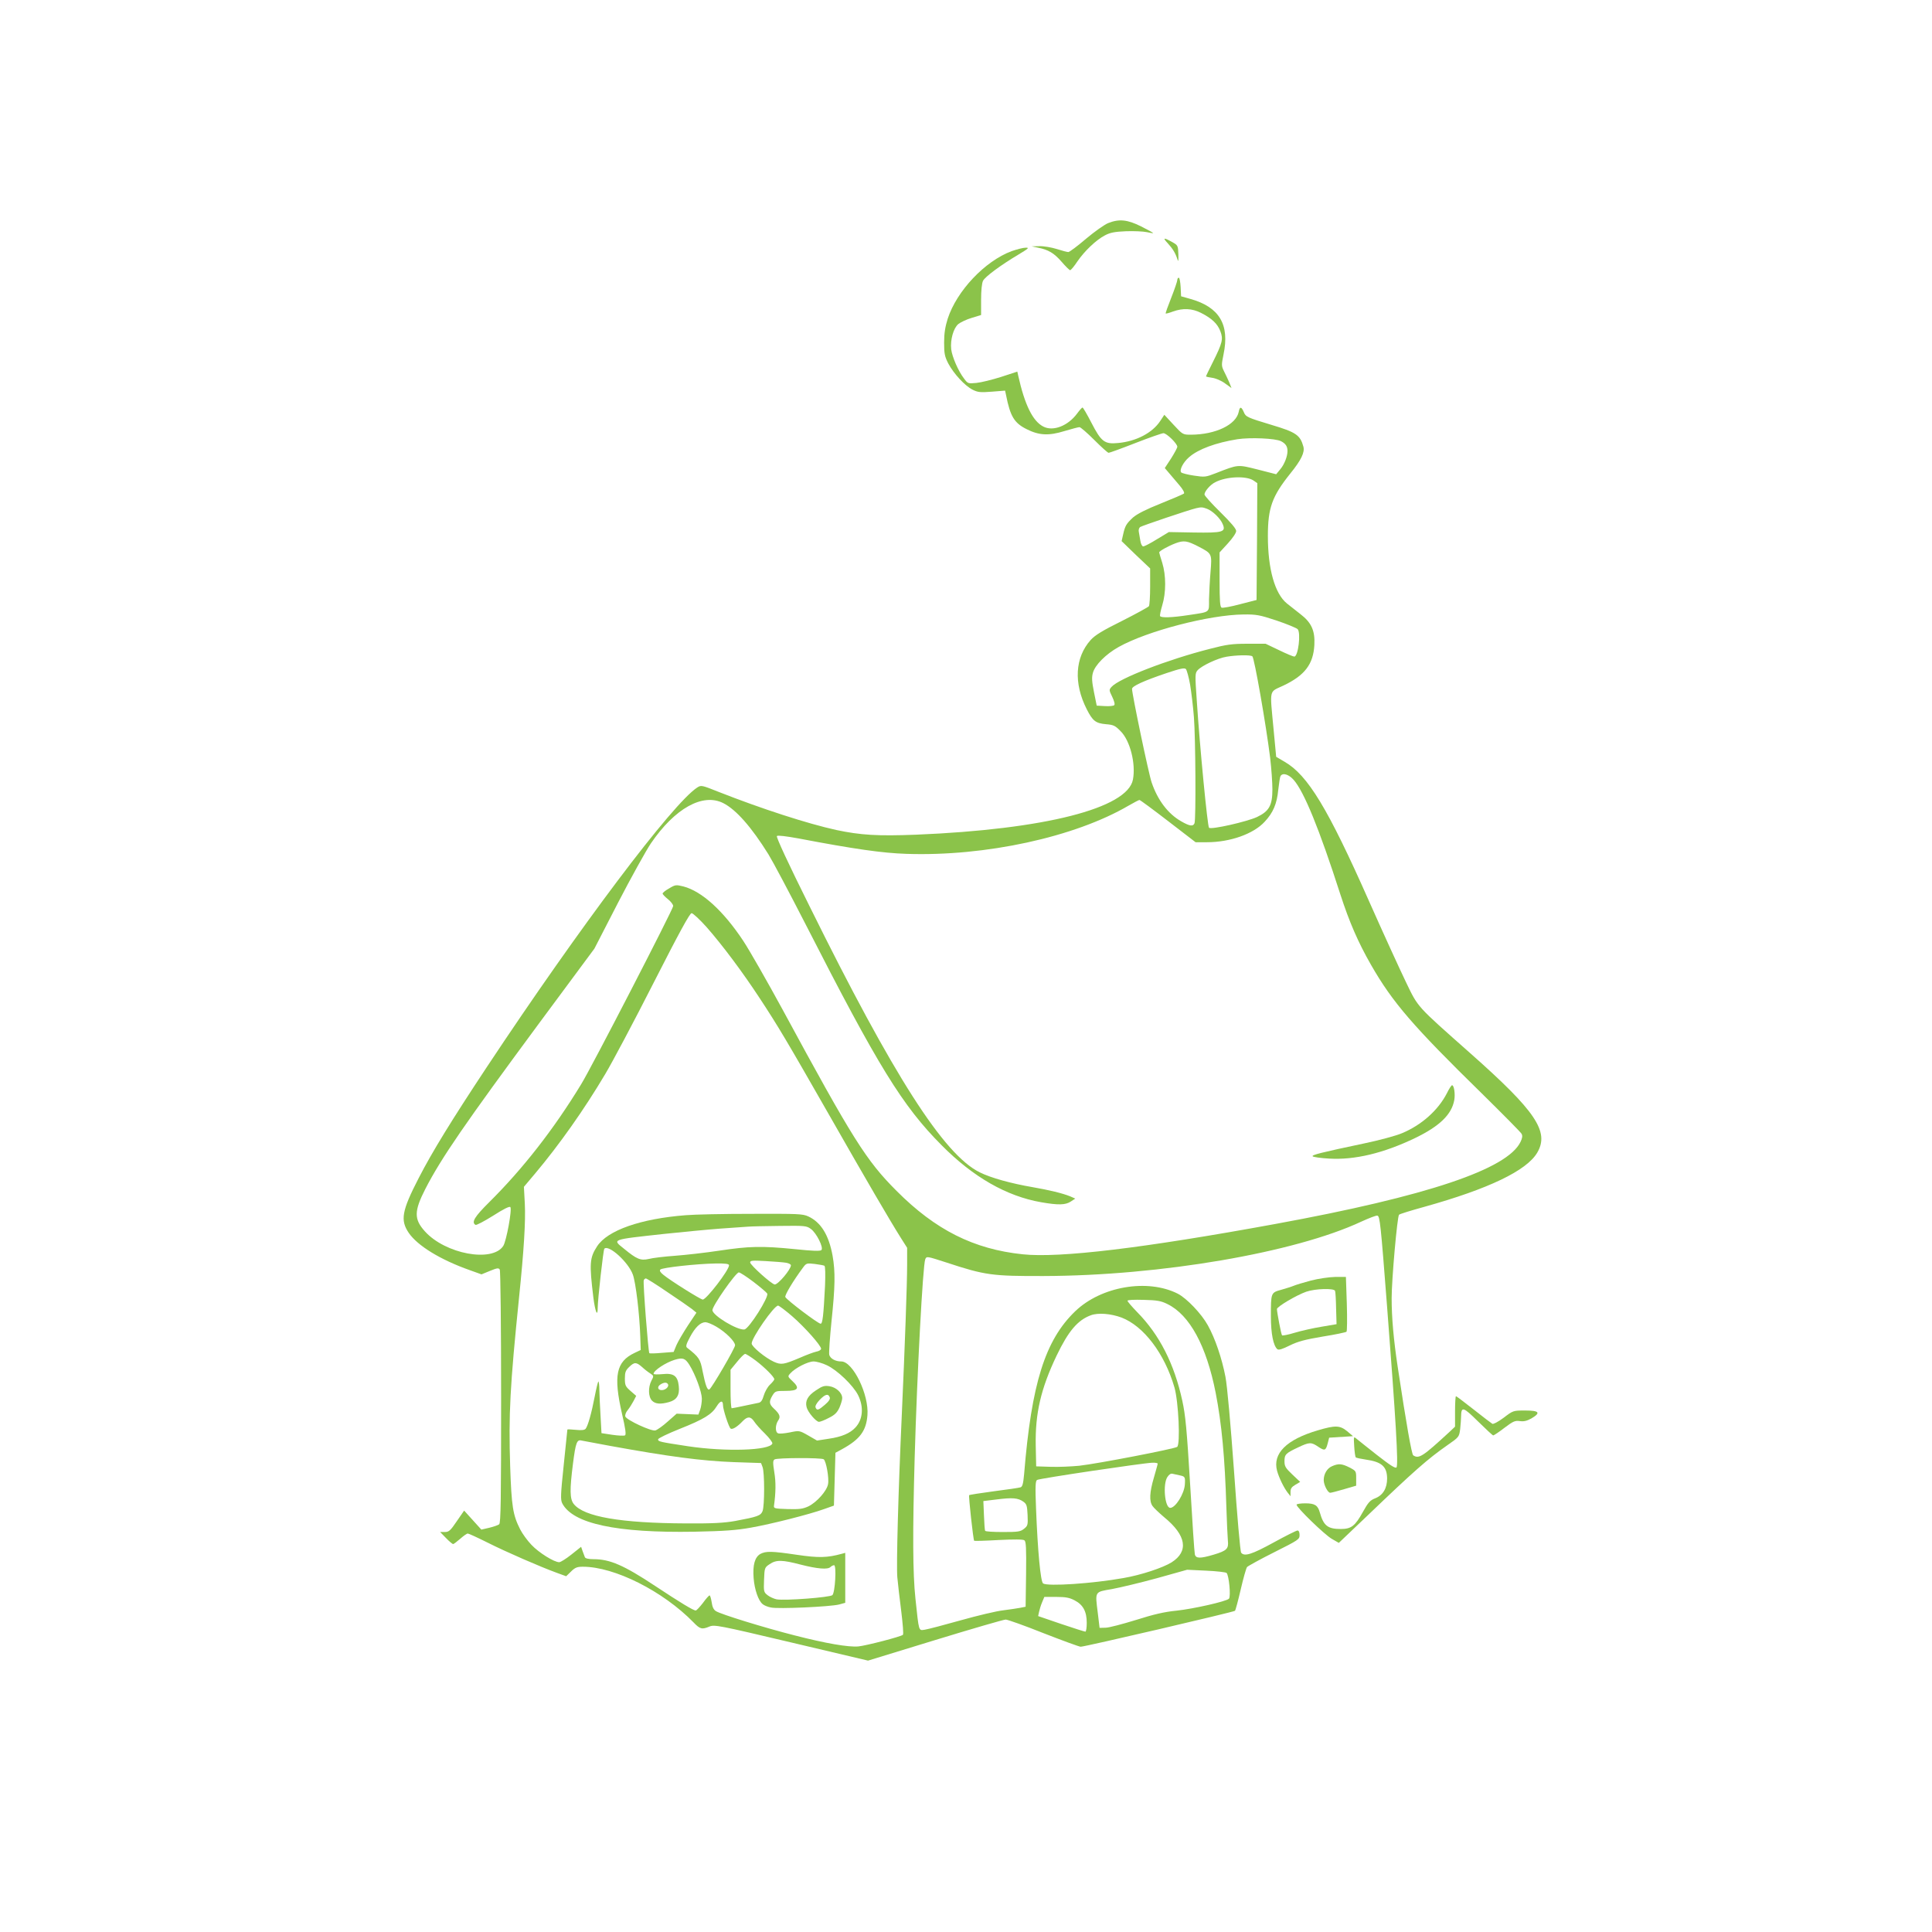 <?xml version="1.0" standalone="no"?>
<!DOCTYPE svg PUBLIC "-//W3C//DTD SVG 20010904//EN"
 "http://www.w3.org/TR/2001/REC-SVG-20010904/DTD/svg10.dtd">
<svg version="1.0" xmlns="http://www.w3.org/2000/svg"
 width="1280pt" height="1280pt" viewBox="0 0 1280 1280"
 preserveAspectRatio="xMidYMid meet">
<g transform="translate(0,1280) scale(0.1,-0.1)"
fill="#8bc34a" stroke="none">
<path d="M7342 11322 c-23 -9 -90 -56 -147 -104 -57 -49 -110 -88 -117 -88 -7
0 -42 9 -76 20 -35 11 -87 20 -115 19 l-52 -1 42 -9 c68 -13 107 -36 157 -94
26 -30 51 -55 56 -55 5 0 27 26 48 58 48 70 125 143 183 173 34 18 65 24 139
27 52 2 114 -1 138 -6 23 -5 42 -8 42 -6 0 2 -36 22 -80 44 -90 45 -145 51
-218 22z"/>
<path d="M7737 11188 c32 -35 51 -65 64 -107 6 -19 7 -9 6 34 -2 58 -3 60 -42
82 -56 31 -64 29 -28 -9z"/>
<path d="M6702 11136 c-177 -66 -363 -263 -423 -447 -17 -54 -24 -97 -24 -159
0 -74 4 -92 28 -139 36 -67 109 -147 161 -173 34 -17 50 -19 127 -13 l88 7 6
-28 c28 -142 54 -186 136 -227 83 -42 147 -45 251 -13 47 14 92 26 100 26 7 0
51 -38 98 -85 47 -47 89 -85 95 -85 6 0 86 29 178 65 92 36 176 65 185 65 21
0 92 -69 92 -90 0 -7 -19 -42 -41 -77 l-42 -64 29 -34 c16 -19 47 -55 68 -80
23 -27 35 -49 30 -55 -5 -4 -74 -34 -154 -66 -98 -39 -156 -69 -183 -92 -45
-42 -53 -55 -66 -113 l-10 -44 94 -91 95 -90 0 -120 c0 -65 -4 -124 -8 -130
-4 -6 -84 -50 -177 -97 -131 -65 -180 -95 -209 -127 -104 -116 -114 -286 -26
-459 39 -77 59 -93 127 -99 50 -4 61 -9 97 -46 63 -62 102 -215 82 -321 -36
-190 -585 -330 -1436 -365 -255 -10 -368 -3 -529 31 -191 42 -494 140 -781
253 -110 44 -115 45 -140 29 -163 -105 -780 -925 -1395 -1853 -233 -352 -361
-560 -451 -735 -112 -217 -123 -279 -66 -363 58 -85 209 -178 404 -247 l78
-28 56 23 c47 19 57 21 65 9 5 -8 9 -378 9 -845 0 -678 -2 -834 -13 -843 -8
-6 -37 -16 -66 -23 l-52 -12 -57 63 -57 63 -49 -71 c-42 -62 -52 -71 -79 -71
l-31 0 39 -40 c21 -22 43 -40 47 -40 4 0 25 16 47 35 21 19 44 35 50 35 6 0
65 -27 131 -60 125 -63 351 -161 458 -200 l63 -23 32 31 c27 27 41 32 79 32
210 0 531 -162 733 -369 43 -45 56 -48 106 -27 32 13 61 8 542 -106 l508 -120
444 136 c245 75 455 136 468 136 12 0 125 -40 250 -90 126 -49 237 -90 247
-90 28 0 1014 230 1022 238 4 4 21 68 38 141 17 74 36 141 42 149 7 7 88 52
180 98 161 81 168 85 168 114 0 19 -5 30 -14 30 -7 0 -79 -36 -159 -80 -144
-79 -193 -94 -214 -67 -6 6 -27 248 -47 537 -24 329 -45 563 -57 628 -24 124
-68 254 -117 342 -42 76 -139 178 -199 209 -200 101 -507 49 -679 -116 -200
-192 -290 -479 -339 -1080 -6 -64 -11 -83 -24 -87 -9 -3 -88 -15 -176 -26 -88
-12 -162 -23 -164 -26 -5 -5 27 -295 33 -302 3 -2 75 0 162 5 102 5 162 5 171
-2 11 -8 13 -52 11 -225 l-3 -215 -35 -7 c-19 -4 -71 -11 -115 -17 -44 -5
-170 -35 -280 -66 -110 -31 -217 -59 -237 -62 -43 -6 -39 -19 -63 206 -18 168
-19 441 -5 936 16 557 54 1273 70 1312 9 21 9 21 142 -22 255 -84 302 -90 643
-89 773 2 1664 155 2103 360 53 24 101 43 108 40 16 -6 21 -47 64 -606 57
-739 76 -1048 62 -1062 -8 -8 -43 15 -129 82 -65 51 -126 100 -137 109 -18 15
-18 14 -14 -51 2 -37 7 -70 10 -73 3 -4 33 -10 66 -15 106 -15 141 -46 142
-125 0 -66 -28 -112 -80 -132 -33 -13 -46 -28 -80 -89 -52 -94 -77 -114 -147
-114 -87 0 -114 22 -139 110 -13 47 -33 60 -96 60 -32 0 -58 -4 -58 -9 0 -19
186 -199 233 -226 l47 -27 188 179 c313 300 401 377 531 468 78 54 78 55 85
107 3 29 6 67 6 83 1 69 14 65 112 -32 52 -51 97 -93 101 -93 4 0 38 22 74 50
58 44 70 49 102 45 26 -4 47 1 76 17 65 38 54 53 -40 53 -80 0 -80 0 -143 -48
-36 -27 -69 -44 -75 -40 -7 4 -62 46 -124 95 -61 48 -114 88 -117 88 -3 0 -6
-46 -6 -101 l0 -101 -37 -35 c-177 -163 -202 -180 -240 -155 -10 6 -45 202
-103 587 -27 179 -40 325 -40 454 0 122 37 541 49 553 4 5 79 28 166 52 427
119 680 240 750 360 81 139 -10 274 -445 659 -360 319 -343 300 -426 472 -40
83 -150 323 -244 535 -272 614 -405 834 -559 923 l-56 33 -17 180 c-26 277
-32 246 65 292 141 67 198 141 205 269 5 94 -19 148 -92 204 -28 22 -68 54
-90 71 -80 65 -126 228 -126 447 0 186 28 263 148 413 73 90 98 142 87 180
-21 76 -50 95 -211 143 -162 49 -171 53 -184 86 -16 36 -26 37 -33 1 -17 -86
-153 -151 -316 -152 -54 0 -55 0 -116 66 l-61 66 -27 -41 c-52 -79 -159 -135
-279 -146 -90 -9 -112 8 -177 134 -29 56 -55 101 -59 101 -4 0 -20 -18 -36
-40 -61 -82 -159 -120 -224 -86 -70 36 -123 144 -166 337 l-6 27 -107 -35
c-60 -19 -133 -37 -164 -40 -55 -5 -57 -5 -82 29 -38 49 -79 144 -85 194 -7
63 15 140 47 167 15 12 55 31 89 41 l62 19 0 101 c0 61 5 111 13 126 14 27
116 103 237 175 65 39 71 45 45 44 -17 0 -58 -11 -93 -23z m1785 -1259 c31
-16 43 -35 43 -65 0 -36 -21 -89 -47 -120 l-28 -34 -121 31 c-136 34 -128 35
-279 -24 -67 -26 -73 -27 -145 -16 -41 6 -79 16 -84 21 -14 14 12 67 52 101
60 53 177 96 320 119 85 13 252 6 289 -13z m-183 -260 l26 -18 -2 -387 -3
-387 -109 -28 c-59 -16 -115 -26 -122 -23 -11 4 -14 42 -14 186 l0 180 55 60
c32 35 55 69 55 82 0 15 -35 56 -105 125 -58 57 -105 109 -105 117 0 20 38 65
71 81 72 38 204 44 253 12z m-307 -188 c37 -14 89 -64 104 -102 22 -52 0 -58
-192 -55 l-165 3 -78 -47 c-43 -27 -84 -48 -92 -48 -7 0 -16 16 -19 38 -3 20
-8 47 -10 58 -3 12 1 26 8 32 11 8 321 113 372 125 34 8 43 7 72 -4z m-55
-251 c88 -46 88 -46 78 -168 -5 -58 -9 -140 -10 -182 0 -89 11 -81 -135 -103
-111 -17 -181 -19 -189 -7 -3 5 4 37 14 71 26 84 26 199 0 283 -11 34 -20 65
-20 68 0 9 59 42 109 61 54 20 76 17 153 -23z m515 -489 c68 -23 131 -49 140
-57 23 -24 4 -182 -22 -182 -7 0 -53 19 -102 43 l-88 42 -120 0 c-103 0 -139
-5 -250 -34 -279 -71 -599 -195 -650 -251 -18 -20 -18 -22 4 -67 13 -28 19
-49 13 -55 -5 -5 -33 -8 -63 -6 l-53 3 -18 89 c-14 70 -16 98 -7 129 14 51 85
123 171 171 190 106 602 213 827 215 84 1 106 -3 218 -40z m-160 -237 c13 -8
91 -455 118 -672 8 -68 15 -163 15 -210 0 -106 -22 -145 -102 -183 -67 -31
-304 -85 -318 -71 -10 10 -61 534 -81 842 -12 172 -12 182 6 202 27 30 134 80
191 89 65 11 156 13 171 3z m-412 -189 c8 -50 20 -147 25 -215 11 -136 14
-677 4 -702 -9 -23 -32 -20 -89 13 -86 49 -155 139 -195 257 -19 53 -130 585
-130 620 0 18 76 53 230 105 90 30 118 36 127 26 6 -7 19 -53 28 -104z m686
-630 c69 -79 169 -323 309 -758 60 -185 118 -318 202 -465 144 -252 280 -409
741 -860 136 -134 252 -251 258 -262 7 -13 5 -28 -7 -53 -86 -181 -619 -360
-1624 -544 -873 -160 -1429 -227 -1675 -201 -324 34 -577 161 -835 420 -201
201 -290 342 -755 1201 -103 189 -220 394 -261 456 -132 199 -274 328 -396
360 -49 12 -54 12 -95 -13 -24 -13 -43 -29 -43 -34 0 -5 16 -22 35 -37 19 -15
35 -36 35 -46 0 -20 -544 -1075 -610 -1181 -182 -299 -388 -562 -609 -781 -97
-96 -119 -133 -91 -150 6 -4 58 24 116 60 70 45 109 64 115 58 13 -13 -26
-226 -47 -258 -73 -111 -384 -53 -519 97 -73 81 -72 134 3 281 106 206 262
432 757 1102 l363 490 157 305 c87 168 185 344 217 392 159 233 344 336 480
267 85 -43 187 -159 299 -339 29 -47 140 -256 247 -465 480 -940 641 -1202
901 -1463 209 -211 430 -337 658 -377 115 -20 162 -19 198 5 l29 19 -34 15
c-49 20 -140 42 -250 61 -140 24 -275 61 -349 98 -238 117 -572 639 -1127
1762 -140 281 -223 460 -217 466 6 6 61 -1 144 -16 367 -70 556 -97 714 -102
523 -18 1116 111 1473 320 35 20 67 37 71 37 5 0 90 -63 190 -140 l182 -140
75 0 c154 0 309 55 383 136 56 60 81 118 90 213 5 43 11 84 15 90 15 23 54 11
87 -26z m-3890 -975 c107 -122 237 -296 352 -471 121 -184 176 -276 465 -782
240 -421 397 -690 472 -809 l40 -63 0 -110 c0 -130 -15 -542 -35 -988 -24
-525 -37 -1005 -30 -1085 4 -41 15 -142 26 -225 10 -82 16 -152 11 -156 -12
-12 -244 -72 -295 -77 -65 -6 -216 20 -422 73 -197 50 -490 140 -522 161 -15
9 -24 28 -28 59 -4 25 -10 45 -14 45 -4 0 -24 -22 -44 -50 -21 -27 -42 -50
-48 -50 -15 0 -103 53 -269 163 -207 137 -299 177 -407 177 -34 0 -55 5 -58
13 -2 6 -9 25 -15 40 l-10 29 -64 -51 c-35 -28 -72 -51 -81 -51 -34 0 -135 63
-184 115 -27 28 -61 75 -75 103 -48 95 -57 151 -66 417 -11 345 -1 532 59
1120 32 312 44 503 38 621 l-6 111 75 89 c158 188 324 422 465 660 46 77 190
348 319 602 170 334 240 462 252 462 9 0 54 -42 99 -92z m3054 -2498 c147 -72
258 -277 319 -587 40 -205 61 -428 71 -758 3 -99 8 -199 10 -222 6 -54 -7 -67
-94 -93 -91 -27 -119 -26 -125 3 -3 12 -17 220 -31 462 -22 366 -31 459 -52
555 -53 244 -151 437 -299 587 -35 36 -64 70 -64 75 0 6 43 8 108 6 89 -2 115
-7 157 -28z m-305 -89 c147 -56 286 -239 351 -463 27 -94 40 -377 18 -394 -18
-13 -524 -111 -649 -125 -52 -5 -138 -9 -190 -7 l-95 3 -3 139 c-4 212 34 376
138 594 78 163 140 236 227 268 48 18 133 11 203 -15z m240 -968 c0 -5 -12
-46 -25 -92 -29 -98 -32 -157 -9 -189 8 -12 43 -45 77 -74 147 -120 164 -226
49 -299 -58 -36 -202 -84 -319 -104 -207 -37 -500 -56 -532 -36 -17 11 -36
215 -47 497 -6 147 -4 183 7 189 15 10 703 112 762 114 20 1 37 -2 37 -6z
m148 -78 c33 -7 35 -11 32 -60 -4 -62 -62 -155 -97 -155 -36 0 -50 157 -19
204 11 17 23 25 34 22 9 -2 32 -7 50 -11z m-1038 -174 c22 -16 25 -26 28 -88
3 -67 1 -72 -24 -92 -24 -19 -40 -21 -140 -21 -62 0 -115 3 -117 8 -3 4 -6 50
-8 102 l-4 95 90 11 c103 13 140 10 175 -15z m1346 -472 c16 -13 30 -157 16
-171 -18 -18 -235 -67 -347 -79 -81 -8 -150 -24 -270 -62 -88 -27 -178 -51
-200 -51 l-40 -1 -12 100 c-18 144 -22 137 94 157 54 10 188 42 298 72 l200
56 125 -6 c68 -3 130 -10 136 -15z m-1006 -182 c56 -29 80 -74 80 -149 0 -32
-4 -58 -9 -58 -6 0 -78 23 -161 51 l-152 52 6 28 c3 15 12 44 20 63 l15 36 79
0 c63 0 88 -5 122 -23z"/>
<path d="M9586 5557 c-58 -113 -168 -211 -298 -265 -40 -17 -152 -47 -248 -67
-289 -61 -352 -77 -343 -86 5 -5 54 -12 109 -15 168 -10 359 35 569 136 162
78 243 156 260 252 7 39 -1 98 -15 98 -4 0 -20 -24 -34 -53z"/>
<path d="M4544 4749 c-299 -23 -519 -100 -588 -206 -50 -77 -52 -114 -25 -338
12 -96 29 -136 29 -69 0 52 37 385 44 391 29 29 160 -90 189 -172 19 -53 44
-258 49 -410 l3 -89 -40 -19 c-123 -58 -142 -150 -84 -404 23 -98 28 -137 20
-143 -7 -3 -44 -2 -84 4 l-72 11 -6 110 c-4 61 -7 139 -8 174 0 35 -4 62 -7
58 -3 -3 -14 -48 -24 -100 -21 -110 -45 -194 -60 -213 -8 -9 -27 -11 -66 -7
-30 3 -54 4 -55 2 0 -2 -11 -107 -24 -233 -21 -200 -22 -232 -10 -256 70 -135
360 -197 876 -188 201 4 279 10 374 27 136 24 388 88 485 123 l65 23 5 175 5
175 46 25 c116 64 158 120 166 224 11 136 -96 356 -173 356 -40 0 -73 19 -80
44 -3 14 4 114 15 223 24 228 26 327 7 434 -25 137 -77 221 -161 260 -37 17
-68 18 -375 17 -184 0 -380 -4 -436 -9z m828 -91 c37 -26 86 -124 70 -140 -8
-8 -60 -6 -174 6 -221 22 -304 20 -503 -10 -93 -14 -226 -29 -295 -34 -69 -5
-146 -14 -172 -21 -54 -12 -79 -2 -164 68 -78 63 -89 59 266 98 124 13 290 29
370 35 80 5 163 12 185 13 22 2 118 4 213 5 164 2 176 1 204 -20z m-164 -224
c17 -3 32 -10 32 -17 0 -27 -84 -127 -107 -127 -19 0 -163 129 -163 146 0 13
16 14 103 9 56 -3 117 -8 135 -11z m-378 -17 c0 -32 -150 -227 -174 -227 -14
0 -215 126 -261 164 -21 17 -27 28 -20 35 13 13 241 38 363 40 68 1 92 -2 92
-12z m632 -3 c6 -4 7 -56 4 -133 -10 -196 -16 -251 -29 -251 -17 0 -227 159
-234 177 -5 12 52 107 115 192 24 33 26 33 80 27 30 -4 59 -9 64 -12z m-471
-106 c46 -35 87 -70 92 -78 13 -22 -121 -234 -151 -238 -46 -7 -212 93 -212
128 0 29 155 250 175 250 8 0 51 -28 96 -62z m-570 -68 c74 -49 147 -100 164
-113 l29 -24 -56 -84 c-30 -46 -65 -105 -76 -130 l-19 -46 -78 -6 c-43 -4 -80
-5 -83 -2 -7 7 -43 468 -37 483 2 6 9 12 14 12 5 0 69 -40 142 -90z m828 -161
c84 -73 191 -194 191 -215 0 -7 -14 -16 -32 -19 -18 -4 -66 -22 -107 -40 -109
-46 -125 -49 -174 -27 -57 26 -147 100 -147 121 0 38 148 251 175 251 6 0 49
-32 94 -71z m-504 -68 c62 -36 125 -98 125 -124 0 -19 -153 -281 -170 -292
-14 -8 -26 27 -45 120 -15 81 -24 94 -103 156 -10 8 -6 23 19 70 35 66 70 99
103 99 11 0 44 -13 71 -29z m263 -226 c59 -45 122 -108 122 -123 0 -5 -13 -21
-29 -36 -16 -15 -34 -48 -41 -72 -9 -32 -19 -45 -34 -48 -11 -2 -55 -11 -96
-20 -41 -9 -78 -16 -82 -16 -5 0 -8 57 -8 128 l0 127 43 52 c23 29 47 53 54
53 6 0 38 -20 71 -45z m-441 -27 c40 -64 82 -178 83 -224 0 -23 -5 -56 -11
-73 l-12 -33 -72 3 -72 3 -59 -52 c-32 -29 -69 -55 -82 -59 -27 -7 -189 68
-199 92 -3 10 3 28 16 43 12 15 29 42 39 61 l17 33 -38 33 c-33 29 -37 37 -37
82 0 41 5 54 28 76 35 34 47 34 86 0 17 -16 42 -35 55 -43 23 -15 23 -17 7
-47 -23 -45 -21 -108 4 -133 22 -22 56 -25 113 -9 51 14 71 47 64 106 -7 68
-34 87 -109 79 -32 -3 -58 -2 -58 2 0 22 81 75 140 93 53 16 69 11 97 -33z
m911 -3 c69 -32 174 -133 207 -198 39 -79 32 -162 -18 -215 -35 -38 -92 -62
-176 -74 l-78 -12 -59 34 c-58 33 -59 33 -121 20 -35 -7 -70 -10 -78 -6 -20 7
-19 55 0 84 18 25 12 43 -29 81 -31 29 -32 46 -8 86 18 29 22 30 88 30 83 0
95 18 43 66 -31 29 -31 30 -13 50 32 36 117 79 154 79 19 0 59 -11 88 -25z
m-1053 -125 c10 -16 -15 -40 -41 -40 -28 0 -32 24 -6 39 22 13 39 14 47 1z
m365 -140 c0 -28 39 -148 51 -155 12 -8 45 13 79 49 32 33 53 33 76 -1 10 -16
42 -52 72 -81 29 -29 52 -59 49 -66 -18 -46 -308 -55 -557 -18 -190 29 -200
31 -200 46 0 7 65 38 145 70 158 63 211 95 244 150 23 37 41 40 41 6z m-750
-269 c396 -72 610 -100 823 -108 l179 -6 10 -26 c14 -34 14 -258 0 -293 -13
-30 -32 -37 -182 -65 -74 -13 -147 -17 -325 -16 -433 2 -677 44 -744 129 -26
33 -27 94 -5 266 18 141 26 162 57 154 12 -2 96 -18 187 -35z m1417 -89 c16
-10 37 -125 29 -165 -8 -45 -75 -120 -130 -147 -37 -17 -59 -20 -137 -18 -87
3 -94 4 -91 23 12 87 13 156 2 221 -10 63 -10 78 2 85 16 11 308 12 325 1z"/>
<path d="M5405 3588 c-53 -35 -72 -69 -61 -111 8 -33 63 -97 82 -97 8 0 37 11
65 26 39 19 55 35 70 67 10 23 19 52 19 64 0 35 -40 72 -85 79 -34 5 -47 1
-90 -28z m92 -45 c5 -11 -5 -27 -32 -50 -43 -37 -53 -40 -62 -17 -3 9 7 28 28
50 36 37 56 43 66 17z"/>
<path d="M5038 2505 c-37 -21 -52 -73 -45 -161 6 -75 31 -149 60 -172 9 -8 33
-18 54 -22 46 -11 397 5 453 20 l40 11 0 166 0 165 -22 -6 c-98 -27 -155 -28
-298 -7 -169 25 -205 25 -242 6z m267 -71 c109 -28 179 -34 197 -16 7 7 18 12
24 12 17 0 7 -179 -11 -198 -14 -15 -316 -38 -370 -28 -18 4 -45 16 -59 27
-26 20 -27 25 -24 102 3 80 4 82 37 104 44 30 83 29 206 -3z"/>
<path d="M7800 10945 c0 -8 -18 -61 -40 -117 -22 -55 -39 -103 -37 -105 2 -2
24 4 48 13 66 24 127 21 186 -9 73 -37 109 -72 128 -121 20 -53 15 -76 -51
-208 -24 -48 -44 -89 -44 -91 0 -3 19 -7 41 -10 23 -3 61 -19 85 -37 l43 -31
-15 38 c-9 21 -25 54 -35 74 -17 35 -17 41 -3 110 42 199 -27 315 -221 369
l-60 17 -3 61 c-2 34 -7 62 -12 62 -6 0 -10 -7 -10 -15z"/>
<path d="M8685 4316 c-49 -13 -101 -29 -115 -35 -14 -6 -50 -17 -81 -26 -69
-19 -69 -19 -69 -176 0 -115 16 -195 43 -218 9 -7 34 1 82 25 55 27 101 39
219 59 82 13 153 28 157 32 4 4 5 88 2 186 l-6 177 -71 0 c-41 -1 -110 -11
-161 -24z m160 -68 c3 -7 6 -60 7 -117 l3 -104 -100 -17 c-55 -9 -135 -27
-178 -40 -42 -13 -80 -20 -83 -17 -6 5 -33 149 -34 174 0 16 129 92 194 115
61 21 184 24 191 6z"/>
<path d="M8732 3324 c-209 -61 -302 -154 -271 -269 13 -46 44 -110 70 -144
l19 -24 0 29 c0 22 8 33 32 47 l32 19 -52 49 c-45 43 -52 54 -52 88 0 45 8 53
91 92 74 35 86 36 134 3 42 -28 49 -25 62 26 l9 35 79 5 79 5 -39 33 c-48 39
-78 40 -193 6z"/>
<path d="M8825 3086 c-33 -14 -55 -52 -55 -92 0 -32 27 -84 43 -84 7 0 49 11
93 24 l79 23 0 49 c0 48 -1 49 -45 72 -50 25 -72 27 -115 8z"/>
</g>
</svg>
